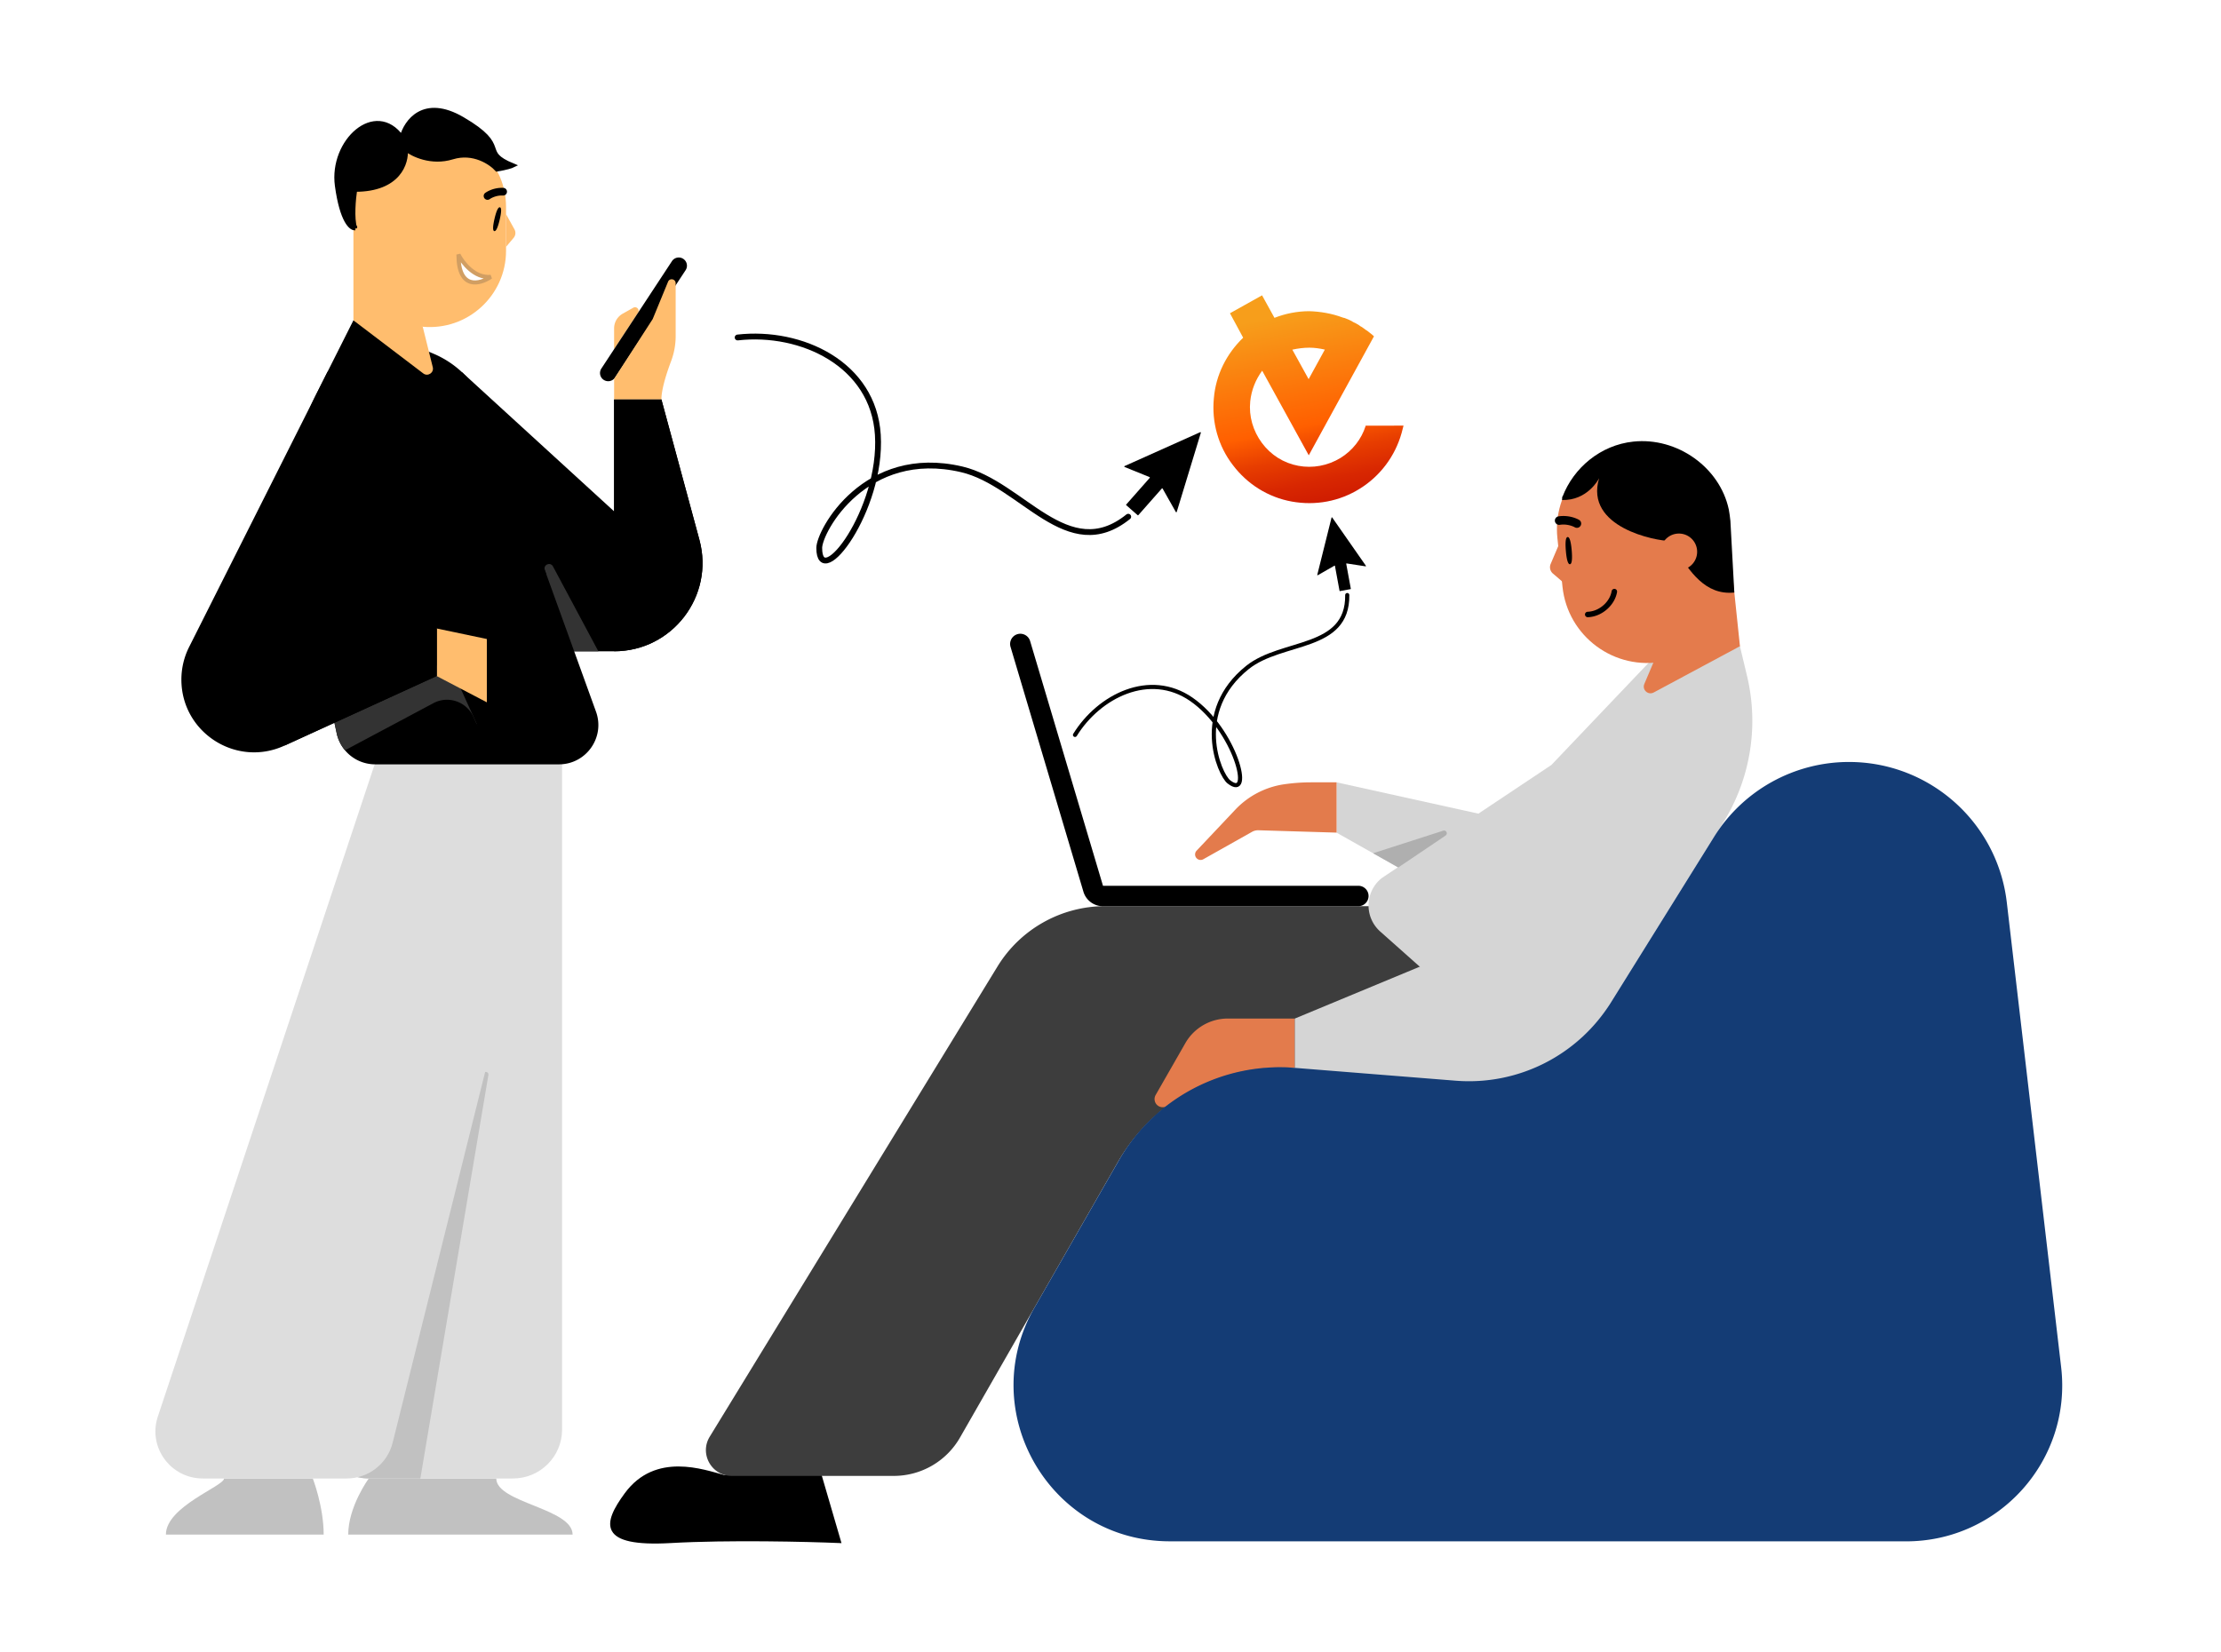 <svg width="586" height="436" fill="none" xmlns="http://www.w3.org/2000/svg"><path d="M97.296 390.192s-5.419 7.397-5.419 14.8h59.201c0-6.937-20.137-8.37-20.137-14.8" fill="#C1C1C1"/><path d="M98.988 201.492 84.519 376.227c-.624 7.521 5.337 13.964 12.909 13.964h37.919c7.152 0 12.954-5.775 12.954-12.907V201.486H98.993l-.005.006Z" fill="#DDD"/><path d="m84.52 376.249 29.622-38.632 13.397-54.212c.208-.846 1.472-.581 1.326.277l-17.961 106.51H97.31c-7.502 0-13.408-6.438-12.79-13.943Zm-40.747 28.743H85.4c0-7.403-2.87-14.8-2.87-14.8H59.117c0 2.021-15.344 7.397-15.344 14.8Z" fill="#C1C1C1"/><path d="M53.507 390.191h37.964c5.742 0 10.746-3.893 12.127-9.437l44.705-179.268H98.929L41.642 373.854c-2.675 8.047 3.346 16.337 11.865 16.337Z" fill="#DDD"/><path d="M174.508 105.418h-12.481v29.53L121.83 98.177v73.71h40.197c15.36 0 26.523-14.59 22.512-29.413l-10.031-37.056Z" fill="#000"/><path d="m144.131 151.502-.386-1.06c-.497-1.378 1.462-2.254 2.154-.96l11.978 22.406h-15.51" fill="#333"/><path d="m111.531 86.238-18.283-1.69V54.604c0-11.12 9.015-20.135 20.134-20.135 11.12 0 20.135 9.015 20.135 20.135V66.18c0 11.85-10.187 21.14-21.986 20.05" fill="#FFBD6E"/><path d="m133.52 56.525 2.22 4.005a1.987 1.987 0 0 1-.218 2.237l-2.008 2.382v-8.624h.006Zm28.509 35.627v-5.49c0-1.607.866-3.09 2.266-3.877l2.789-1.574c.86-.485 1.792.513 1.25 1.34l-6.305 9.6Z" fill="#FFBD6E"/><path d="M159.286 100.253a2.157 2.157 0 0 1-.935-2.21c.053-.278.161-.544.316-.78l18.618-28.331a2.143 2.143 0 0 1 1.367-.93 2.164 2.164 0 0 1 2.224.902 2.157 2.157 0 0 1 .018 2.4l-18.617 28.33a2.166 2.166 0 0 1-1.367.929 2.155 2.155 0 0 1-1.624-.31Z" fill="#000"/><path d="M178.272 74.75v13.948a18.81 18.81 0 0 1-1.211 6.633c-1.098 2.918-2.549 7.292-2.549 10.082h-12.481v-5.412l10.183-15.806 4.05-9.841c.435-1.055 2.003-.748 2.003.396" fill="#FFBD6E"/><path d="m88.832 193.512-10.528-49.085a61.418 61.418 0 0 1 5.183-40.48l9.757-19.4 20.995 8.738a25.612 25.612 0 0 1 14.243 14.94l28.765 79.579c2.45 6.768-2.566 13.915-9.763 13.915H98.979a10.387 10.387 0 0 1-10.154-8.207" fill="#000"/><path d="m93.248 84.552 7.721-4.926 10.567 6.61 2.65 10.674c.362 1.456-1.311 2.555-2.505 1.646l-18.428-14.01-.005.006Z" fill="#FFBD6E"/><path d="M162.031 105.418v66.469c15.36 0 26.523-14.589 22.512-29.413l-10.031-37.056h-12.481Z" fill="#000"/><path d="M109.588 60.837a4.325 4.325 0 0 0-2.662-3.984 4.32 4.32 0 0 0-4.7.935 4.311 4.311 0 0 0 4.7 7.033 4.32 4.32 0 0 0 2.334-2.334 4.308 4.308 0 0 0 .328-1.65Z" fill="#FFBD6E"/><path d="M128.45 178.387v11.727c0 1.602-2.186 2.07-2.845.608l-.697-1.545c-1.819-4.023-6.656-5.68-10.555-3.604l-23.321 12.43a10.293 10.293 0 0 1-2.204-4.491l-5.244-24.448 44.861 9.323h.005Z" fill="#333"/><path d="M128.457 179.235v11.75c0 1.383-1.886 1.791-2.46.53l-7.956-17.524 10.411 5.244h.005Z" fill="#000"/><path d="M128.45 168.641v16.709l-13.239-6.935v-12.553l13.239 2.779Z" fill="#FFBD6E"/><path d="M116.386 113.202 86.421 98.128l-36.514 72.599a19.193 19.193 0 0 0-2.048 8.62c0 13.975 14.46 23.259 27.164 17.446l40.197-18.383v-12.554l-22.907-4.803 24.073-47.857v.006ZM128.634 52.737a1.02 1.02 0 0 1-.985-.762 1.003 1.003 0 0 1 .372-1.057c.077-.062 1.968-1.468 4.775-1.339a1.005 1.005 0 0 1 .965 1.054 1 1 0 0 1-.326.702 1.007 1.007 0 0 1-.728.264c-2.053-.095-3.46.925-3.47.937a1.002 1.002 0 0 1-.603.195m3.201 5.277c-.407 1.735-.909 3.096-1.417 2.98-.507-.118-.34-1.563.067-3.298.407-1.735.909-3.096 1.417-2.98.508.118.34 1.562-.067 3.298Zm-3.614 14.694c-.13.011-.261.017-.391.017-2.578 0-5.111-1.875-5.775-4.267a.647.647 0 0 0-.798-.452.63.63 0 0 0-.39.306.65.65 0 0 0-.061.49c.809 2.924 3.894 5.218 7.018 5.218.162 0 .329-.006.491-.017a.645.645 0 0 0 .591-.692c-.027-.334-.317-.597-.691-.597l.006-.006Z" fill="#000"/><path d="M92.309 161.054c0 13.976-17.29 35.74-17.29 35.74l40.197-18.383v-12.554l-22.907-4.803Z" fill="#000"/><path d="M93.702 60.237c-.855-2.565-.356-7.838 0-10.153 11.542 0 13.715-7.125 13.359-10.688 1.781 1.425 6.733 3.848 12.291 2.138 5.557-1.71 10.153 1.425 11.756 3.206 2.565-.428 3.919-.89 4.275-1.069-9.084-3.74-.534-4.81-13.359-12.29-10.26-5.985-14.963.712-16.031 4.809-6.947-9.619-18.703 1.069-17.1 12.825 1.282 9.405 3.74 11.4 4.809 11.222Z" fill="#000" stroke="#000" stroke-width="1.069"/><path d="M120.955 67.184c1.069 2.137 4.275 6.305 8.55 5.878-2.85 1.96-8.55 3.527-8.55-5.878Z" fill="#fff" stroke="#D19E62" stroke-width="1.069"/><g filter="url(#a)"><path d="M360.307 112.358c-1.117 3.487-3.461 6.464-6.623 8.417-3.365 2.055-7.346 2.78-11.126 2.068-3.881-.712-7.254-2.859-9.608-6.033-2.353-3.175-3.484-7.068-3.082-10.965.302-2.973 1.421-5.743 3.152-8.103l12.29 22.329c5.701-10.466 11.504-20.933 17.204-31.399-.511-.512-1.125-.92-1.738-1.433-.103-.102-.103-.102-.205-.101-.408-.307-.92-.717-1.431-1.023-.102 0-.101-.102-.204-.103-.102-.102-.306-.204-.409-.306-.511-.307-1.022-.614-1.533-.818-.102-.103-.204-.102-.306-.204-.614-.308-1.227-.614-1.84-.817-.102 0-.204-.103-.408-.103-.103.001-.204-.102-.307-.102-2.759-1.02-5.721-1.528-8.681-1.626-3.166.005-6.33.626-9.187 1.758l-3.277-5.941-8.467 4.73 3.482 6.453c-4.384 4.21-7.233 9.853-7.733 16.005-.603 6.255 1.143 12.608 5.032 17.626 3.786 5.016 9.306 8.493 15.536 9.61 6.231 1.118 12.559-.02 17.965-3.412 5.304-3.288 9.278-8.523 11.003-14.678.203-.615.305-1.333.507-1.949l-10.006.017v.103Zm-14.84-20.685c1.327-.002 2.758.2 4.086.506-1.425 2.565-2.851 5.233-4.276 7.798l-4.301-7.785c1.429-.31 2.959-.517 4.491-.52Z" fill="url(#b)"/></g><path d="M297.677 136.367c-16.028 12.904-27.975-8.747-43.909-12.494-25.486-5.993-37.615 16.289-37.615 20.745 0 11.76 16.691-10.016 15.46-29.857-1.159-18.665-20.137-27.602-36.99-25.696" stroke="#000" stroke-width="1.535" stroke-linecap="round" stroke-linejoin="round"/><path d="M310.236 135.122a.132.132 0 0 0 .241-.026l6.358-20.873a.132.132 0 0 0-.181-.158l-19.935 8.934a.133.133 0 0 0 .004.244l6.573 2.665c.085.035.11.142.05.211l-6.194 7.025a.132.132 0 0 0 .011.186l2.996 2.632a.131.131 0 0 0 .186-.011l6.195-7.024a.132.132 0 0 1 .214.023l3.482 6.172Z" fill="#000"/><path d="M355.466 157.044c.176 14.653-17.207 11.819-26.315 19.095-14.569 11.637-7.426 28.233-4.93 30.194 6.586 5.173 1.733-13.755-9.921-21.794-10.963-7.563-24.318-.866-30.665 9.412" stroke="#000" stroke-width="1.093" stroke-linecap="round" stroke-linejoin="round"/><path d="M360.294 149.462a.094.094 0 0 0 .091-.147l-8.893-12.743a.094.094 0 0 0-.169.031l-3.766 15.096c-.02.08.066.146.138.105l4.385-2.509a.095.095 0 0 1 .14.064l1.209 6.561a.094.094 0 0 0 .11.075l2.792-.52a.093.093 0 0 0 .075-.109l-1.208-6.56a.094.094 0 0 1 .107-.11l4.989.766Z" fill="#000"/><path d="M165.129 394.297c7.904-10.779 20.479-6.108 25.869-4.671h25.51l5.031 17.246c-8.504-.359-29.32-.862-44.554 0-19.043 1.078-17.557-4.8-11.856-12.575Z" fill="#000" stroke="#000" stroke-width=".719"/><path d="m410.838 287.344-68.791-5.492a49.733 49.733 0 0 0-47.114 24.853l-41.639 72.679a20.125 20.125 0 0 1-17.466 10.124H193.06c-5.313 0-8.574-5.819-5.801-10.348l75.918-124.079a33.334 33.334 0 0 1 28.428-15.935h86.884" fill="#3D3D3D"/><path d="m352.65 219.749 63.097 35.601 11.451-32.416-74.543-16.467-.005 13.282Z" fill="#D5D5D5"/><path d="M352.649 206.467h-6.679c-2.397 0-4.789.174-7.154.515a22.081 22.081 0 0 0-12.875 6.688l-10.223 10.832a1.447 1.447 0 0 0 .031 2.025c.462.461 1.174.56 1.743.237l12.843-7.225a3.278 3.278 0 0 1 1.712-.422l20.606.623" fill="#E37B4C"/><path d="m409.31 201.906 25.929-27.245 23.828-4.14 1.886 7.907a50.857 50.857 0 0 1-6.702 39.323 536.835 536.835 0 0 0-3.996 6.294l-39.426 63.303-46.652-41.495c-4.296-3.822-4.085-10.595.435-14.147l44.69-29.8h.008Z" fill="#D5D5D5"/><path d="M341.63 268.811v13.014a49.733 49.733 0 0 0-33.558 9.954 2.15 2.15 0 0 1-2.813-.193 2.155 2.155 0 0 1-.349-2.598l7.839-13.69a12.898 12.898 0 0 1 11.195-6.491h17.682l.004.004Z" fill="#E37B4C"/><path d="M341.631 288.782v-19.971l65.821-27.34v47.311h-65.821Z" fill="#D5D5D5"/><path d="M502.929 406.773H308.656c-31.64 0-51.458-34.198-35.73-61.65l22.26-38.852a48.934 48.934 0 0 1 46.36-24.455l42.527 3.395a44.12 44.12 0 0 0 40.962-20.656l27.21-43.695a41.934 41.934 0 0 1 35.592-19.765c21.274 0 39.175 15.93 41.648 37.061l14.339 122.664c2.863 24.469-16.261 45.962-40.9 45.962" fill="#143C75"/><path d="m291.017 233.766-19.227-64.584a2.698 2.698 0 0 0-3.351-1.814 2.697 2.697 0 0 0-1.814 3.35l19.231 64.616a5.35 5.35 0 0 0 5.125 3.821h67.416a2.692 2.692 0 1 0 0-5.384h-67.389l.009-.005Z" fill="#000"/><path d="m368.927 228.933 12.49-8.418c.694-.466.17-1.545-.627-1.29l-18.511 5.958 6.644 3.75h.004Z" fill="#AFAFAF"/><path d="m459.074 170.544-7.638-6.774-9.528-2.257-8.059 18.989c-.654 1.541.994 3.042 2.472 2.254l22.753-12.212Z" fill="#E47B4C"/><path d="m459.078 170.544-3.481-33.226c-1.29-12.338-12.342-21.297-24.683-20.002-12.342 1.29-21.297 12.341-20.002 24.683l1.343 12.843c1.376 13.153 13.762 22.274 26.731 19.693" fill="#E47B4C"/><path d="m411.133 144.127-1.998 4.704a2.212 2.212 0 0 0 .502 2.454l3.432 2.944-1.523-10.089.183-1.998-.596 1.985Z" fill="#E47B4C"/><path d="M456.12 134.397c-2.379-11.074-13.627-19.062-25.149-17.856-8.7.909-15.791 6.925-18.721 14.568-.094-.542-.067.739-.107.846 6.648.184 9.613-5.42 9.774-5.743-3.888 13 14.985 16.566 18.766 16.557.484.726.972 1.488 1.465 2.267 3.619 5.676 7.736 12.131 15.441 11.338l-1.034-18.918c-.085-.806-.265-2.262-.43-3.064l-.005.005Z" fill="#000"/><path d="M438.183 146.125a4.807 4.807 0 0 1 4.287-5.286 4.807 4.807 0 0 1 5.286 4.287 4.807 4.807 0 0 1-4.287 5.286 4.807 4.807 0 0 1-5.286-4.287Z" fill="#E47B4C"/><path d="M413.146 145.385c.17 1.98.498 3.571 1.075 3.521.578-.049.632-1.666.466-3.651-.17-1.98-.497-3.57-1.075-3.521-.578.05-.632 1.667-.466 3.651ZM416.169 139.302c.34-.036.663-.228.855-.547a1.124 1.124 0 0 0-.385-1.545c-.094-.063-2.356-1.402-5.452-.932a1.128 1.128 0 0 0 .332 2.231c2.266-.345 3.937.623 3.955.636.211.126.457.175.69.152l.005.005ZM418.884 161.445c-.421.045-.708.368-.694.744a.722.722 0 0 0 .735.699c.179-.005.367-.018.546-.036 3.467-.363 6.617-3.261 7.181-6.603a.722.722 0 0 0-.596-.833.467.467 0 0 0-.197 0 .727.727 0 0 0-.636.6c-.457 2.733-3.051 5.107-5.913 5.407-.144.013-.291.031-.435.027v.009l.009-.005v-.009Z" fill="#000"/><defs><linearGradient id="b" x1="339.413" y1="82.861" x2="350.937" y2="139.172" gradientUnits="userSpaceOnUse"><stop stop-color="#F79E1B"/><stop offset=".522" stop-color="#FF5F00"/><stop offset=".532" stop-color="#FD5C00"/><stop offset=".657" stop-color="#E73D00"/><stop offset=".779" stop-color="#D82701"/><stop offset=".896" stop-color="#CE1A01"/><stop offset="1" stop-color="#EB001B"/></linearGradient><filter id="a" x="320.069" y="77.853" width="50.331" height="55.01" filterUnits="userSpaceOnUse" color-interpolation-filters="sRGB"><feFlood flood-opacity="0" result="BackgroundImageFix"/><feColorMatrix in="SourceAlpha" values="0 0 0 0 0 0 0 0 0 0 0 0 0 0 0 0 0 0 127 0" result="hardAlpha"/><feOffset dy=".085"/><feGaussianBlur stdDeviation=".043"/><feComposite in2="hardAlpha" operator="out"/><feColorMatrix values="0 0 0 0 0 0 0 0 0 0 0 0 0 0 0 0 0 0 0.25 0"/><feBlend in2="BackgroundImageFix" result="effect1_dropShadow_288_3112"/><feBlend in="SourceGraphic" in2="effect1_dropShadow_288_3112" result="shape"/></filter></defs></svg>